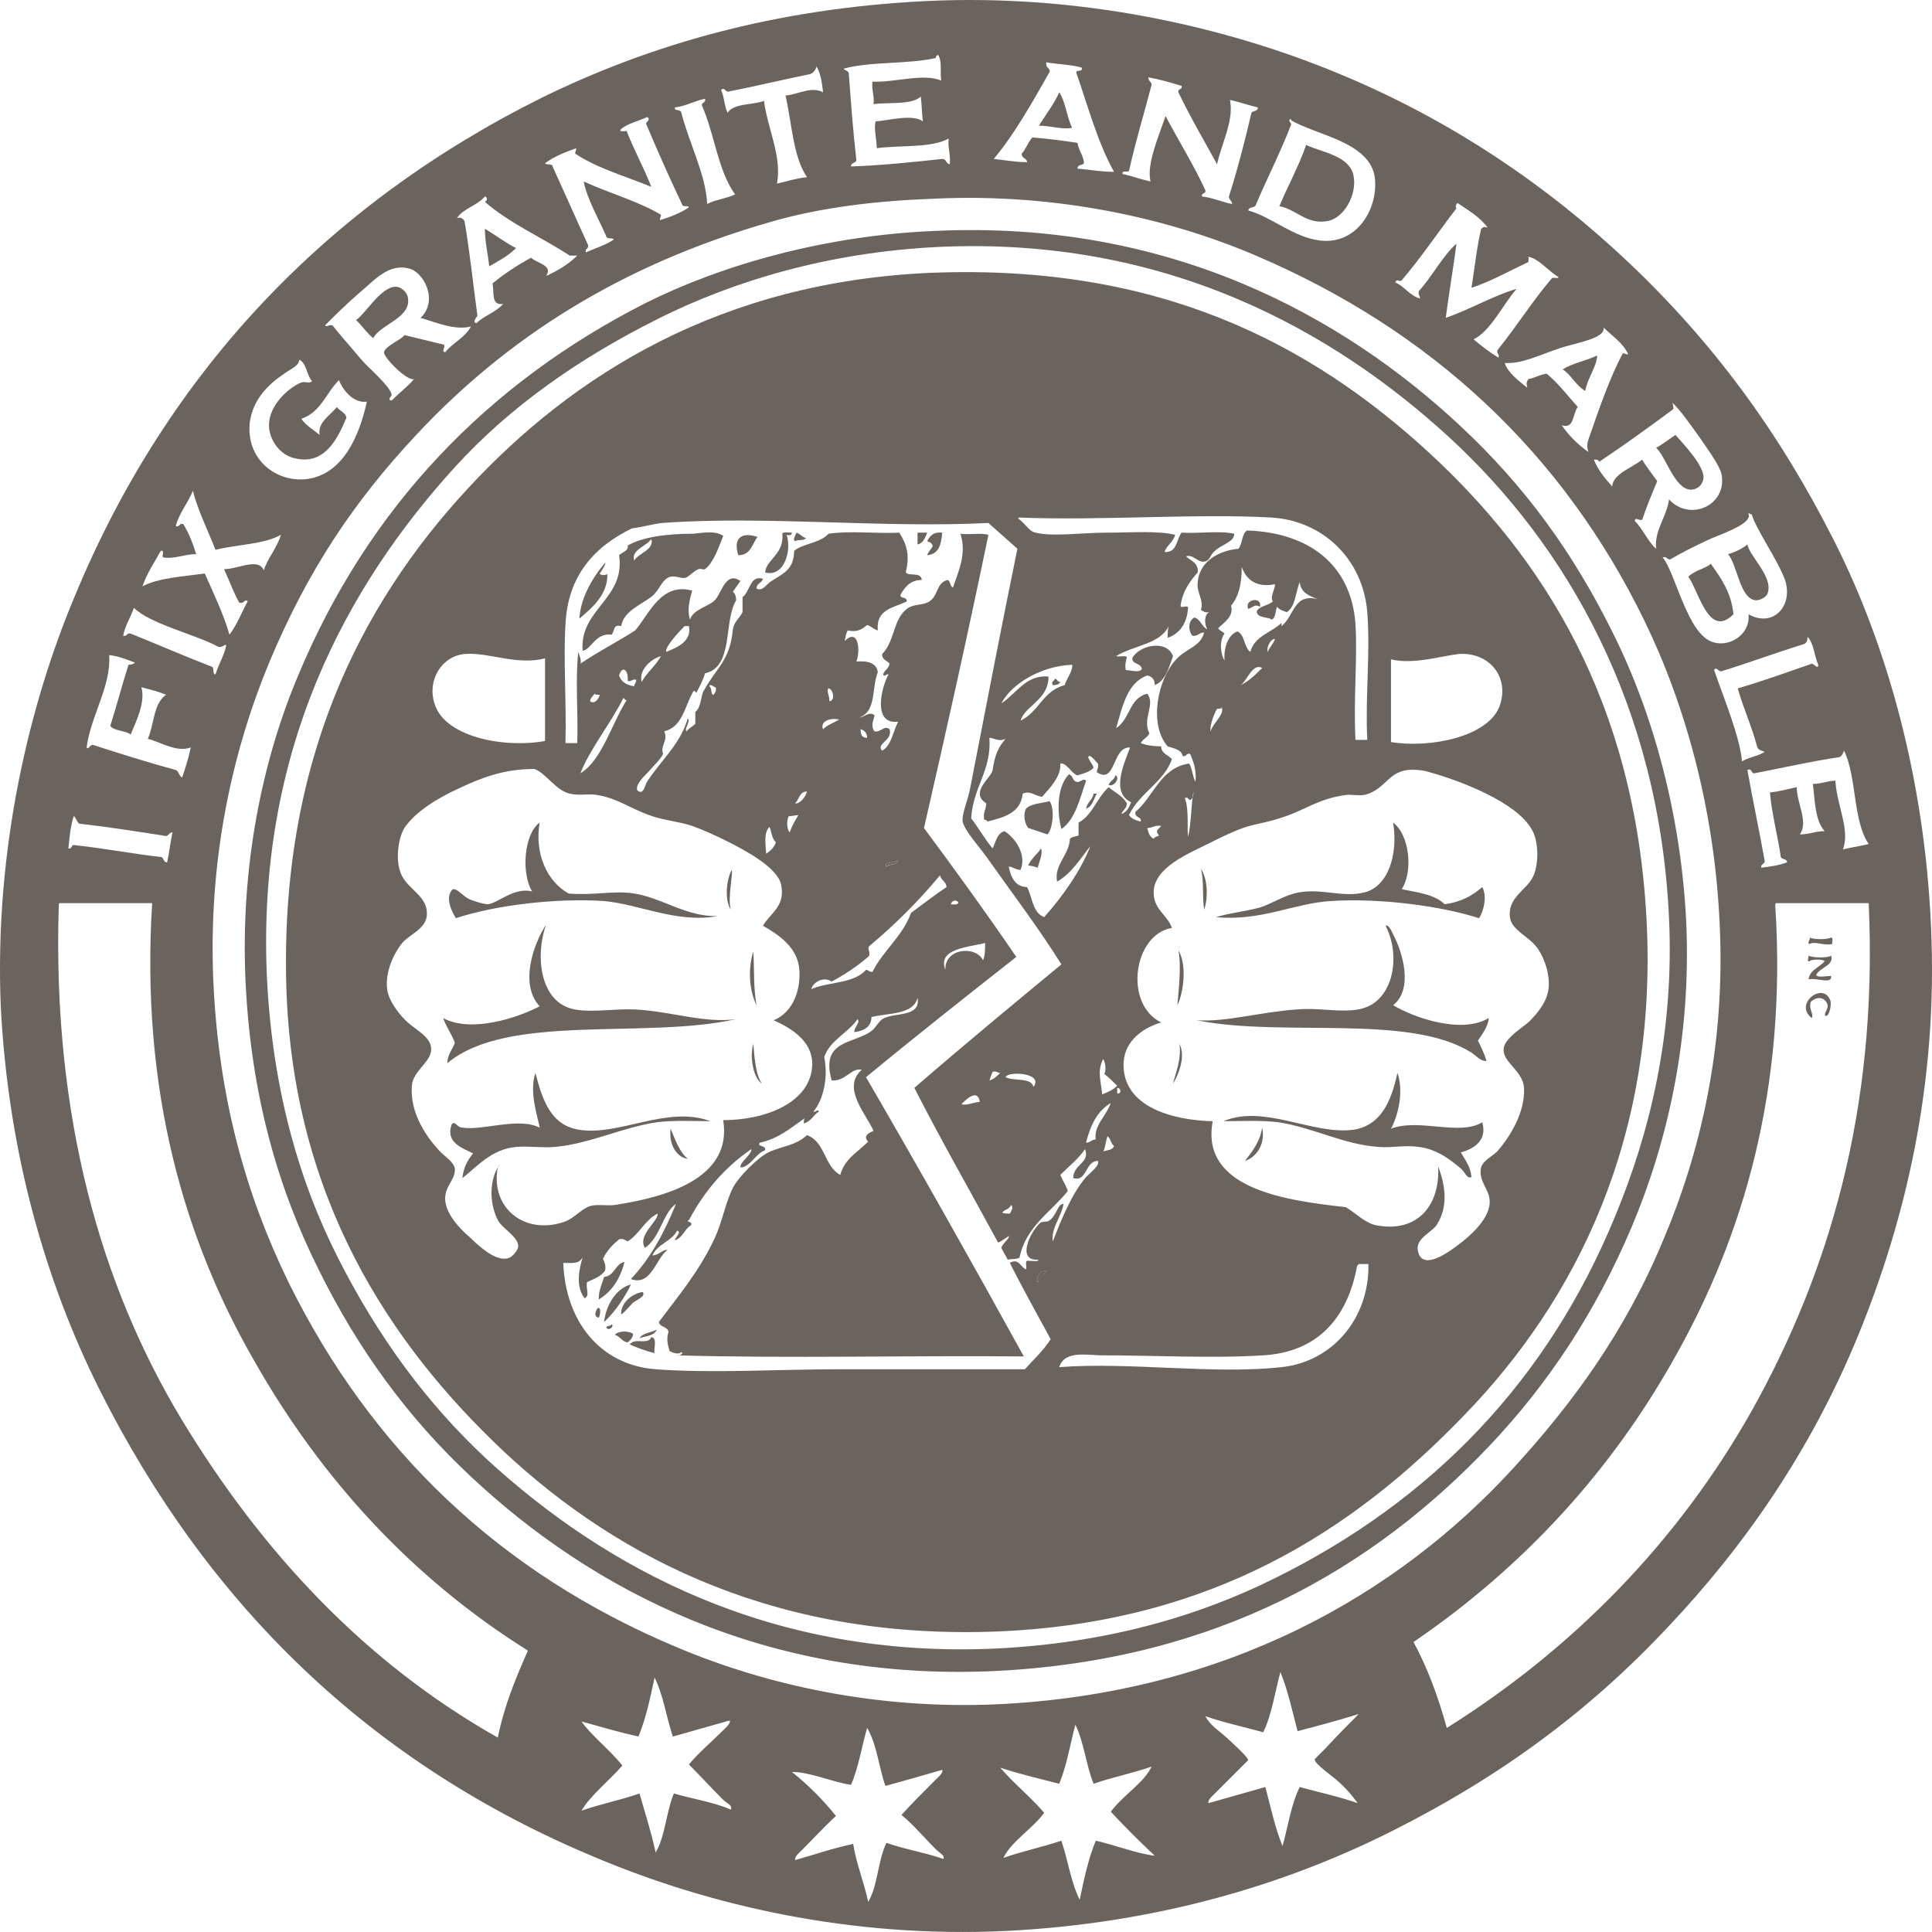 <svg fill="none" height="100" viewBox="0 0 100 100" width="100" xmlns="http://www.w3.org/2000/svg"><g clip-rule="evenodd" fill="#6b645e" fill-rule="evenodd"><path d="m47.937.055c8.002-.389 15.503 1.334 21.282 3.724 5.946 2.446 10.946 5.892 15.114 9.839 4.39 4.169 7.779 8.783 10.613 14.397 2.778 5.503 4.668 12.396 5.001 19.9.389 8.283-1.389 15.398-3.779 21.234-2.445 5.948-5.89 10.895-9.835 15.064-4.112 4.391-8.724 7.782-14.392 10.617-5.557 2.779-12.169 4.725-19.837 5.114-8.113.389-15.392-1.334-21.226-3.78-11.78-4.892-20.17-13.174-25.727-24.236-2.778-5.559-4.723-12.229-5.112-19.845-.333-8.171 1.5-15.675 3.834-21.234 4.834-11.673 13.114-20.289 24.171-25.792 5.557-2.724 12.002-4.614 19.892-5.003zm.5 2.946c-1.445.334-3.389.167-4.779.556.111.111.278.111.278.278.111 1.501.222 3.002.389 4.447 0 .167-.278.111-.278.334 1.611-.056 3.167-.222 4.723-.389.222 0 .167.222.389.278.056-.5-.111-.834-.056-1.334-.889.5-2.501.334-3.723.5 0-.445-.167-1.056-.056-1.39.778-.056 1.889-.389 2.445 0-.056-.389-.056-.889-.111-1.279-.5.445-1.611.278-2.445.389.056-.445-.111-.723-.056-1.167 1.167.056 2.612-.445 3.556-.056-.056-.445.056-1.056-.167-1.334-.056.056-.111.056-.111.167zm5.89.723c-.889 1.556-1.778 3.168-2.889 4.503.556.056 1.111.167 1.722.167 0-.222-.278-.167-.278-.445.222-.222.333-.611.556-.834.778.056 1.556.167 2.334.278.056.389.278.611.333 1.001 0 .222-.333.056-.333.334.667.056 1.222.167 1.889.167-.834-1.501-1.333-3.335-1.945-5.114-.056-.222.333 0 .278-.278-.556-.167-1.222-.167-1.834-.278-.056.334.222.278.167.5zm-12.391.111c-1.389.278-2.723.611-4.167.889-.222.111-.278-.278-.445-.056.167.334.167.834.333 1.167.333-.5 1.278-.389 1.889-.611.167 1.39.945 2.891.667 4.28.5-.111 1-.278 1.556-.334-.722-1.056-.778-2.779-1.111-4.225.667-.056 1.334-.5 1.945-.167-.056-.445-.111-.945-.333-1.334-.056.167-.167.334-.333.389zm17.67.556c-.389 1.501-.834 2.946-1.167 4.447-.056.111-.389-.056-.333.167.5.111.945.278 1.445.389-.222-.889.445-2.39.778-3.391.667 1.279 1.445 2.501 2.056 3.836.056.222-.222.111-.167.334.556.056 1.0.278 1.556.389 0-.167-.167-.222-.167-.389.445-1.39.833-2.891 1.167-4.336.056-.111.333-.056.333-.278-.5-.111-.945-.278-1.445-.389.222 1.056-.445 2.279-.667 3.335-.667-1.223-1.389-2.446-2-3.724-.056-.222.222-.111.167-.334-.556-.167-1.111-.334-1.723-.445 0 .222.167.222.167.389zm-24.671 1.167c-.056.222.278.056.333.278.389 1.556 1.278 3.224 1.334 4.725.389-.222 1-.278 1.445-.5-.889-1.223-1.056-3.113-1.722-4.614 0-.167.222-.111.167-.334-.556.111-1.0.389-1.556.445zm-2.834 1.167c0 .111.222.056.333.056.389 1.001.889 1.89 1.278 2.891-1.334-.556-2.778-.945-3.945-1.723 0-.111.056-.111.056-.278-.611.222-1.167.445-1.611.778.056.111.389 0 .389.167.611 1.334 1.222 2.724 1.834 4.058.056.222-.167.167-.111.389.5-.222 1.056-.389 1.445-.667-.056-.111-.389 0-.389-.167-.389-.889-1-1.946-1.167-2.835 1.333.611 2.778 1.001 4.001 1.723 0 .111-.056.111-.056.278.556-.167 1.111-.389 1.5-.667-.056-.111-.278 0-.333-.111-.667-1.39-1.278-2.779-1.889-4.225 0-.056.278-.222.056-.334-.445.222-1.056.334-1.389.667zm34.729-.278c-.556 1.445-1.222 2.724-1.834 4.169-.056.167-.333.056-.389.278 1.222.334 2.334 1.39 3.723 1.556 1.889.222 3.001-1.612 2.834-3.224-.222-1.89-3.056-2.223-4.334-3.002 0-.056 0-.056-.056-.056-.111.111.056.167.056.278zm-27.005 5.058c-7.724 2.224-13.614 6.003-18.281 11.006-3.223 3.446-5.612 7.004-7.612 11.784-1.889 4.558-3.167 10.172-2.889 16.509.278 6.115 1.722 11.117 3.89 15.564 4.279 8.672 10.946 15.064 20.115 18.9 4.612 1.946 10.335 3.224 16.559 2.946 11.835-.556 20.726-5.67 26.727-12.229 3.056-3.335 5.779-7.059 7.724-11.729 1.945-4.558 3.278-10.117 2.945-16.565-.278-5.837-1.778-11.229-3.89-15.565-4.223-8.672-11.002-15.008-20.115-18.9-4.556-1.946-10.335-3.224-16.559-2.946-3.056.111-5.946.445-8.613 1.223zm-16.17-.222c.222-.056.333.056.389.167.278 1.612.445 3.28.667 4.892-.056.111-.278.334-.056.389.389-.389 1-.556 1.389-1.001-.667.111-.445-.667-.556-1.056.611-.5 1.278-.945 2-1.334.278.278 1.167.389.778.945.611-.278 1.167-.612 1.611-1.056h-.389c-1.445-.945-3.112-1.668-4.39-2.779.111-.056.167-.222 0-.278-.445.5-1.111.612-1.445 1.112zm51.732-.5c-.945 1.223-1.834 2.557-2.834 3.724-.111.111-.278-.111-.333.111.5.222.722.667 1.278.834 0-.167-.111-.167-.056-.389.667-.723 1.278-1.89 1.945-2.446-.167 1.279-.389 2.557-.556 3.836 1.278-.445 2.501-1.167 3.667-1.501-.722.834-1.334 2.168-2.223 2.613.389.334.833.667 1.278.945.111-.167-.167-.222 0-.445.945-1.167 1.778-2.501 2.778-3.669.111-.056.333.056.333-.056-.556-.334-1.056-1-1.611-1.056.111 0 .056.167.056.278-.945.445-2.056 1.056-2.945 1.334.167-1.056.278-2.112.5-3.057.167-.111.111-.111.333-.056-.389-.556-1-.889-1.556-1.278-.111.111-.111.222-.056.278zm-54.232 3.113c-1.056-.278-1.834.667-2.445 1.167-.778.667-1.389 1.278-1.889 1.779.111.111.167-.056.389 0 .389.5.945 1.112 1.5 1.779.333.389 1.445 1.334 1.556 1.779.056.111-.278.278 0 .334.389-.389.834-.723 1.167-1.112-.389.111-1.611-1.167-1.556-1.39.056-.334.945-.667 1.056-.889.667.167 1.389.334 2.056.5.056.222-.167.334.056.389.389-.5 1-.723 1.334-1.334-.834.222-1.834-.222-2.612-.445.945-.889.167-2.39-.611-2.557zm59.622 4.113c-1.167.389-2.0.834-2.889.778.111.445.722.945 1.167 1.278-.056-.222-.056-.278.056-.445.333-.056.556-.222.945-.278.611.5 1.056 1.112 1.611 1.723-.278.334-.167 1.167-.834.945.389.556.834 1 1.389 1.39-.111-.278-.056-.5 0-.667.5-1.445 1.111-3.224 1.778-4.447.111 0 .111.056.278.056-.278-.611-.834-.945-1.278-1.39.111.556-1.334.778-2.223 1.056zm-66.068 1.334c-.834.556-1.611 1.334-1.778 2.501-.222 1.946 1.389 3.168 3.001 2.946 1.834-.278 2.667-2.223 3.056-4.002-.722.111-1.278-.667-1.445-1.112-.667.667-.945 1.668-1.945 2.001.222.334.611.556.945.834-.111-.667.556-1.001.889-1.445.167.222.445.278.5.556-.445 1.056-1.111 2.446-2.612 2.112-.889-.167-1.333-1.001-1.389-1.556-.111-1.0.778-1.946 1.556-2.335.333-.167.445.056.667-.111-.278-.278-.278-.945-.667-1.112 0 .334-.5.5-.778.723zm71.902 1.834c-1.278.945-2.501 1.834-3.834 2.724-.056-.111-.111-.111-.278-.111.222.556.556.945.945 1.39.056-.667 1-.945 1.556-1.39.222.389.5.723.778 1.112-.278.667-.556 1.334-.778 2.001-.222.056-.333-.167-.389.056.445.445.667 1.056 1.111 1.445-.111-.945.556-1.668.667-2.557 1.056 1.167 3.001.334 2.723-1.278-.111-.5-.667-1.223-1.111-1.89-.556-.778-1.111-1.556-1.445-1.834.056.111.056.222.056.334zm-77.514 6.059c.222.056.167-.167.389-.111.278.445.5 1.001.667 1.556-.611 0-1.167.278-1.723.167-.056-.111.111-.389-.111-.334-.333.611-.722 1.167-.945 1.834.833-.445 2.111-.5 3.223-.667.445 1.001 1 2.168 1.278 3.168.389-.5.611-1.112.945-1.723-.167-.167-.167.167-.445.056-.278-.5-.5-1.112-.778-1.723.722 0 1.778-.612 2.056.056.222-.667.667-1.112.889-1.834-.889.5-2.278.5-3.389.778-.389-1.001-.945-2.112-1.167-3.057-.278.667-.722 1.167-.889 1.834zm81.404-.445c-.167.445-1.5.889-2 1.112-.834.389-1.5.723-2.056 1.056-.167 0-.167-.167-.389-.111.667.778 1.278 4.002 2.612 4.391.834.278 1.945-.389 1.834-1.445 1.278.723 2.334-.445 1.889-1.779-.389-1.056-1.5-2.613-1.722-3.391-.056 0-.111-.056-.167-.056 0 .111.056.167 0 .222zm-84.127 6.115c.222.056.167-.167.389-.111 1.389.556 2.778 1.167 4.223 1.723.111.056 0 .389.167.389.167-.556.445-.945.556-1.501-.056-.111-.222.167-.445.056-1.111-.611-3.501-1.167-4.334-2.001-.167.5-.445.889-.556 1.445zm86.96.445c-1.445.445-2.778.945-4.223 1.39-.167.056-.278-.278-.389-.056.5 1.445 1.333 3.446 1.445 4.725.333-.222.889-.278 1.167-.5-.111-.056-.333-.056-.389-.278-.278-1.056-.722-2.001-1-3.002 1.334-.389 2.556-.834 3.834-1.278.111 0 .333.334.333.056-.222-.5-.222-1.112-.556-1.445 0 .222-.056.334-.222.389zm-88.85 5.336c.111.167.167-.222.389-.111 1.389.445 2.778.889 4.223 1.278.167.056.167.334.333.389.167-.5.333-1.001.445-1.556-.722.278-1.556-.278-2.223-.445.333-.723.278-1.834.945-2.279-.389-.167-.833-.278-1.278-.389.222.778-.278 1.779-.556 2.446-.278-.222-.833-.167-1.056-.445.333-1.056.611-2.112.945-3.168.167 0 .278-.056.333-.111-.445-.167-.833-.334-1.334-.389.111 1.612-.945 3.113-1.167 4.78zm90.739.5c-1.5.222-2.945.556-4.39.834-.222.056-.111-.278-.389-.167.278 1.556.611 3.113.889 4.669.056.222-.222.167-.167.389.445-.056.889-.111 1.333-.278 0-.222-.333-.111-.333-.334-.167-1.112-.445-2.112-.556-3.28.5-.056.889-.167 1.389-.278 0 .834.611 1.779.167 2.446.5 0 .778-.167 1.278-.167-.5-.556-.5-1.556-.611-2.446.445 0 .778-.167 1.167-.167.056 1.223.778 2.557.389 3.558.445-.111.889-.167 1.333-.278-.833-1.223-.611-3.502-1.278-4.836-.056.167-.111.278-.222.334zm-91.683 4.725c.222.056.111-.222.333-.167 1.556.167 2.945.445 4.445.611.167 0 .111.278.333.278.111-.5.167-1.056.278-1.556-.222 0-.167.278-.5.167-1.445-.222-2.834-.445-4.334-.612-.167-.167-.167-.334-.278-.389-.167.5-.222 1.112-.278 1.668zm-.5 3.002c-.333 10.951 2.223 19.678 6.335 26.515 4.167 6.893 9.502 12.618 16.392 16.509.333-1.668.945-3.113 1.556-4.503-5.946-3.724-10.669-8.838-14.169-15.008-3.556-6.17-5.89-13.897-5.279-23.68h-4.779c-.056 0-.056.056-.056.167zm88.85 0c.611 9.561-1.722 17.121-5.112 23.18-3.389 6.115-8.002 11.062-13.614 14.897.722 1.334 1.278 2.835 1.722 4.447 6.557-4.113 12.002-9.672 15.836-16.509 3.834-6.893 6.501-15.342 6.001-26.181h-4.779c-.056 0-.056.056-.056.167zm-26.505 42.747c-1-.278-2.056-.5-3.001-.834.278.5.667.723 1.111 1.112.167.167 1.111 1.001 1.111 1.167l-.556.556-1.111 1.112c-.167.167-.445.389-.389.556 1-.278 1.945-.556 2.945-.834.278 1.056.5 2.112.889 3.057.278-1.001.445-2.168.889-3.057 1.0.278 2.056.5 3.001.834-.333-.445-.611-.778-1.056-1.167-.167-.167-1.222-.889-1.167-1.112l.556-.556c.611-.667 1.167-1.223 1.722-1.779-1.056.334-2.111.611-3.167.889-.278-1.056-.5-2.112-.889-3.057-.278 1-.445 2.224-.889 3.113zm-32.339.222c-1-.222-1.945-.5-2.945-.778.5.723 1.5 1.501 2.111 2.279-.667.778-1.667 1.556-2.111 2.335.945-.334 2.056-.556 3.001-.889.278 1.001.611 2.001.834 3.057.5-.834.556-2.168.945-3.057.945.278 2.056.445 2.945.834.111-.222-.222-.334-.389-.5-.611-.612-1.222-1.278-1.778-1.834.445-.556 1.167-1.167 1.722-1.723.167-.167.445-.389.389-.556-1.0.278-1.945.556-2.945.834-.333-1.001-.5-2.168-.945-3.057-.222 1.056-.445 2.112-.834 3.057zm26.727 6.17c-.778-.723-1.556-1.501-2.278-2.279.611-.834 1.723-1.501 2.111-2.335-.945.334-2.056.556-3.001.889-.389-.945-.5-2.168-.945-3.057-.278 1.056-.445 2.112-.834 3.057-1.056-.278-2.056-.5-3.056-.834.722.834 1.556 1.501 2.278 2.335-.611.834-1.723 1.501-2.111 2.335.945-.334 2-.556 3.001-.889.333 1.0.5 2.168.945 3.057.222-1.056.445-2.112.834-3.057 1.0.222 2.111.667 3.056.778zm-15.725-3.669c-1.056-.167-2.111-.667-3.056-.667.834.667 1.611 1.445 2.278 2.279-.556.5-1.167 1.167-1.722 1.723-.167.167-.445.389-.389.556 1-.278 1.945-.611 3.001-.834.167 1.056.556 1.946.778 3.002.5-.834.5-2.168.945-3.057.945.334 2.0.5 2.945.834.111-.167-.222-.334-.389-.5-.556-.556-1.167-1.278-1.778-1.779.5-.556 1.167-1.223 1.723-1.779.167-.167.445-.389.389-.556-.945.278-1.945.556-2.945.834-.333-.945-.445-2.168-.945-3.002-.278.945-.445 2.057-.834 2.946z"/><path d="m54.827 4.78c.333.5.389 1.278.667 1.834-.445.111-1.167-.111-1.723-.111.389-.611.778-1.112 1.056-1.723z"/><path d="m66.218 10.672c.445-1.056 1-2.057 1.389-3.168.834.389 2.223.556 2.445 1.556.222 1.001-.5 2.279-1.389 2.39-1.056.167-1.556-.611-2.445-.778z"/><path d="m25.099 11.839c.556.334 1.056.723 1.611 1.001-.389.389-.889.667-1.389.945-.056-.612-.222-1.223-.222-1.946z"/><path d="m48.437 11.951c12.058-.556 21.059 4.391 27.172 10.117 3.334 3.113 5.834 6.559 7.89 10.728 2.056 4.113 3.501 9.339 3.779 14.897.278 6.115-1 11.507-2.834 15.842-1.889 4.447-4.334 8.116-7.335 11.284-6.057 6.393-14.169 11.117-25.616 11.673-11.891.556-20.893-4.225-27.116-10.061-3.223-3.002-5.834-6.559-7.89-10.728-2.111-4.225-3.501-9.061-3.778-14.897-.278-6.003.889-11.507 2.723-15.842 3.612-8.672 9.78-15.12 18.003-19.289 3.89-1.946 9.28-3.502 15.003-3.724zm-14.392 4.558c-4.112 2.057-7.668 4.558-10.502 7.671-5.557 6.115-10.28 14.619-9.724 26.459.278 5.614 1.611 10.395 3.667 14.453 2.056 4.058 4.556 7.504 7.724 10.45 6.112 5.614 14.725 10.339 26.394 9.783 5.557-.278 10.335-1.612 14.447-3.669 8.057-4.002 14.058-10.172 17.559-18.733 1.778-4.28 3.056-9.45 2.778-15.398-.5-10.951-5.279-19.289-11.391-24.903-6.001-5.503-14.669-10.395-26.449-9.839-5.612.278-10.502 1.723-14.503 3.724z"/><path d="m19.321 17.509c-.333-.278-.556-.611-.889-.945.5-.334 1.278-1.723 2.056-1.723.278 0 .556.278.611.5.278 1.112-1.445 1.445-1.778 2.168z"/><path d="m82.665 18.399c0 .556-.5 1.167-.611 1.834-.5-.278-.722-.834-1.167-1.111.5-.333 1.222-.445 1.778-.722z"/><path d="m85.722 23.179c.389-.222.667-.445 1-.667.278.334 1.556 1.612 1.445 2.279-.056.334-.333.556-.667.556-.834-.056-1.278-1.723-1.778-2.168z"/><path d="m37.435 27.737c-.222.556-.5 1.39-.945 1.723-.056.056-.222-.056-.333 0-.278.111-.5.389-.667.445-.222.056-.5-.111-.778-.056-.445.111-.556.667-.945 1-.556.445-1.5.778-1.611 1.556-.445-.111-.333.278-.5.445-.834-.111-1.056.778-1.5.834-.167-2.168 2.223-2.668 1.889-4.947.167-.167.5-.222.445-.5.778-.445 2-.611 3.389-.611.556-.056 1.167-.167 1.556.111zm-4.612 1.278c.222-.389 1.056-.556.889-1.112-.278.389-1.056.556-.889 1.112z"/><path d="m40.991 27.571c0 .111-.111.167-.278.111.278.778-.111 2.224-1.111 1.946.056-.667 1-.945.889-2.001.056-.111.278-.056.5-.056z"/><path d="m41.214 27.571c.222.056.278.222.5.278-.111.167-.445.056-.556.167-.167-.111.056-.333.056-.445z"/><path d="m47.492 27.571h.5c-.111.278-.222.556-.5.611z"/><path d="m48.77 27.571c-.056.611-.167 1.111-.778 1.167.056-.167.167-.278.278-.445 0-.167-.111-.222-.278-.278.111-.222.278-.5.778-.445z"/><path d="m39.213 27.793c-.278.333-.333.945-1.0.945-.278-.889.167-1.222 1-.945z"/><path d="m90.445 28.182c.111.611 1.334 1.668 1.056 2.501-.056.222-.389.389-.611.389-.834-.056-.945-1.779-1.445-2.39.389-.111.722-.278 1-.5z"/><path d="m89.722 31.795c-1.278 1.278-1.778-1.167-2.334-1.946.333-.334.834-.389 1.167-.667.5.723 1.056 1.445 1.167 2.613z"/><path d="m65.218 31.406c-.278-.167-.389.056-.611.111-.222-.5.722-.667.611-.111z"/><path d="m54.605 35.13c.111 0 .111.167.278.167-.056.111-.167.167-.389.167-.111-.222.056-.167.111-.333z"/><path d="m55.327 40.078c.222.056.167.334.389.389.222.056.333-.222.5-.056-.333.945-.556 2.001-1.278 2.501-.278-1.056-.167-2.279.389-2.835z"/><path d="m57.717 40.133c.278.056 0 .611-.333.5.056-.222.333-.278.333-.5z"/><path d="m56.605 41.078h.167c-.167.278-.222.667-.556.778.056-.333.333-.445.389-.778z"/><path d="m54.327 41.467c.278.389.167 1.445-.111 1.722l-1-.333c-.167-.222-.278-.667-.111-1.0.278-.278.833-.278 1.222-.389z"/><path d="m27.933 42.579c-.278 1.612.389 3.057 1.5 3.669 1.278.111 2.334-.167 3.389 0 1.445.222 2.723 1.223 4.334 1.167-2.111.389-4.056-.612-5.89-.778-2.5-.167-5.668.222-7.668.889-.278-.445-.556-1.112-.167-1.501.222-.056.5.334.833.5.222.111.778.278 1.0.278.5-.056 1.334-.889 2.278-.667-.556-.889-.445-2.946.389-3.558z"/><path d="m72.108 42.579c.834.612 1.056 2.501.445 3.446.834.167 1.722.278 2.223.778.834-.111 1.445-.445 1.945-.889.278.5.056 1.279-.167 1.612-1.889-.612-5.056-1.056-7.668-.889-1.889.111-3.612 1.056-5.946.834.722-.222 1.445-.278 2.278-.5.667-.222 1.334-.667 2-.778 1.222-.222 2.278.278 3.389 0 1.222-.278 1.778-1.946 1.5-3.613z"/><path d="m53.883 43.913c.111.278-.111.722-.167 1-.167-.056-.333-.111-.5-.111.167-.389.5-.611.667-.889z"/><path d="m46.492 44.525c-.056.278-.5.167-.611.333-.167-.222.445-.222.611-.333z"/><path d="m62.162 44.969c.333.5.389 1.445.167 2.112-.111-.667 0-1.445-.167-2.112z"/><path d="m28.267 47.86c-.556 1.501-.389 4.058 1.5 4.391.945.167 2.056-.056 3.167 0 1.834.111 3.556.723 5.168.5-4.723 1.056-11.835-.334-14.947 2.279 0-.445.278-.723.389-1.056-.167-.445-.445-.834-.611-1.278 1.445.778 3.834 0 5.001-.612-1.056-1.112-.333-3.224.333-4.225z"/><path d="m93.668 48.527c.222.111.889.111 1.111 0 .111 0 .056.222.056.333-.445.111-.889-.167-1.167 0-.167-.056.056-.222 0-.333z"/><path d="m38.991 49.25c.056.889 0 1.89.167 2.779-.389-.778-.445-1.89-.167-2.779z"/><path d="m93.612 49.472c.278.111.945.111 1.167 0 .167.5-.611.611-.778 1.0.111.167.722 0 .778.056.056.445-.778.056-1.167.167.056-.5.556-.611.834-.945-.111-.111-.667-.111-.778 0-.167.056-.056-.167-.056-.278z"/><path d="m94.501 52.584c-.167-.111.222-.389.056-.667-.167-.333-.556-.333-.834-.056-.111.389.167.611.056.834-.945-.722.556-1.889.945-.945.111.222-.056.889-.222.834z"/><path d="m27.711 55.531c.389 1.501.834 2.724 2.278 2.946 2.056.334 4.556-1.278 6.779-.445-.945 0-1.889-.056-2.778.056-1.834.278-3.445 1.112-5.279 1.278-.667.056-1.334-.056-2 0-1.278.111-2.056 1.056-2.778 1.612.056-.556.278-.945.556-1.278-.556-.278-1.445-.556-1.111-1.501.167-.222.278.167.556.167 1.056.167 2.889-.556 4.001 0-.111-.612-.556-1.834-.222-2.835z"/><path d="m72.33 55.531c.333.945.056 2.168-.333 2.891 1.445-.556 3.556.389 4.723-.334.278.945-.445 1.39-1.111 1.556.222.389.5.723.556 1.278-.222.111-.333-.222-.5-.389-.5-.445-1.278-1.056-2.223-1.167-.722-.111-1.389.056-2.056 0-1.834-.111-3.389-1.001-5.223-1.278-.889-.111-1.889-.056-2.834-.056 2.111-.889 4.612.723 6.723.445 1.389-.222 1.945-1.39 2.278-2.946z"/><path d="m34.712 58.422c.167.389.445 1.222.889 1.556-.556-.056-1-.722-.889-1.556z"/><path d="m65.329 58.366c.167.778-.222 1.5-.889 1.722.389-.5.778-1.0.889-1.722z"/><path d="m32.323 65.314c-.222.889-.667 1.556-1.334 1.946 0-.5.167-.778.278-1.167.556-.056.556-.667 1.056-.778z"/><path d="m54.16 65.759c-.111.222-.333.389-.445.611-.111-.222.111-.611.445-.611z"/><path d="m32.656 66.482c-.278.612-.834 1.445-1.389 1.946.111-1.001.722-1.779 1.389-1.946z"/><path d="m33.268 66.871c.167.222-.278.389-.5.556-.222.222-.445.5-.611.611-.056-.5.445-1.056 1.111-1.167z"/><path d="m30.934 67.704c.222-.056.111.445.056.5-.278-.056-.167-.333-.056-.5z"/><path d="m31.656 68.538c.167.111-.167.389-.278.167.056-.111.278-.056.278-.167z"/><path d="m33.99 68.816c-.111.333-.556.333-.889.445.167-.278.611-.278.889-.445z"/><path d="m32.767 69.039c0 .222-.167.333-.278.445-.333-.056-.389-.333-.667-.389.167-.222.722-.222.945-.056z"/><path d="m33.879 70.039c-.445-.111-.889-.278-1.278-.445.222-.389.945.056 1.111-.389.333.056.111.611.167.834z"/><path d="m48.27 14.118c11.669-.445 19.504 3.613 25.727 9.339 5.834 5.392 10.613 12.785 11.224 24.069.611 11.34-3.667 19.789-9.446 25.737-5.779 6.003-13.058 10.673-23.949 11.173-11.335.5-19.67-3.613-25.782-9.339-5.834-5.503-10.891-13.063-11.224-24.014-.333-11.562 3.778-19.733 9.391-25.793 5.445-5.892 13.114-10.728 24.06-11.173zm-12.613 49.028c-.222.111.222.056.111.278-.333.167-.389.612-.834.778 0-.167.389-.445.111-.5-.278.556-1.0.667-1.278 1.278.333 0 .556-.334.778-.278-.611.445-.834 1.89-1.889 1.501 1-1.056 1.722-2.39 2.334-3.891-.667.445-.834 1.779-1.611 2.279-.389-.667.667-1.334.667-1.779-.667.334-.945 1.056-1.556 1.445-.111-.056-.222-.167-.445-.111-.333.278-.611.556-.834 1.0.056.167.167.334.111.612-.222.334-.611.445-.945.611-.056.389.167.667-.111.834-.5-.612-.278-1.556-.111-2.112-.222.334-.445.278-1.0.278.111 3.002 1.889 5.281 4.779 5.503 2.945.222 6.279 0 9.557 0h9.557c.445-.5.945-.945 1.334-1.556-.722-1.334-1.445-2.613-2.111-3.947.445-.278.556.222.833.334.056-.111-.056-.389.056-.445.167 0 .722.056.556-.056-1.111.056-.389-1.445.111-1.89.111-.111.333-.056.445-.111.445-.278.445-.889.778-.889-.111.667-.667 1.278-.556 1.946.445-1.167 1-2.501 1.722-3.335.278-.278.722-.612.611-.834-.667 0-.556 1.112-1.278.889 0-.723.889-.778.611-1.501-.333.5-.834.889-1.278 1.334.111.278.278.5.389.834-.889 1.112-2.167 1.834-2.5 3.446-.167.111-.445.056-.611.111-.111-.222-.222-.389-.333-.611.056-.222.445-.5.389-.612-.167.111-.5.334-.556.334-1.445-2.668-2.945-5.281-4.334-8.005 2.501-2.168 5.056-4.28 7.612-6.393-1.222-1.946-2.5-3.613-3.834-5.503-.389-.556-1.167-1.39-1.278-1.89-.056-.389.278-1.112.389-1.723.834-4.28 1.611-8.338 2.445-12.396l-1.5-1.334c-5.556.278-11.502-.389-16.892 0-.5.056-1.056.222-1.556.278-1.945.945-3.334 2.446-3.445 5.003-.111 1.779.056 3.891 0 6.115h.611c.056-1.556-.111-3.28.056-4.725.056.222.167.389.111.611.889-.611 1.889-1.112 2.834-1.723.722-.834 1.334-2.501 2.945-2.057-.111.445-.278.945-.111 1.501.167-.556 1-.667 1.333-1.056.333-.445.556-1.445 1.278-.945-.111.167-.278.389-.389.556.111.111.167.222.167.445-.667 1.112-.111 3.446-1.611 3.78-.111.389-.278.667-.445 1.001-.111-.056-.056-.167-.167-.056-.445.778-.556 1.834-1.5 2.057.222.5-.222.723-.056 1.167-.167.334-.5.611-.778.945-.278.278-.667.667-.556.945.333.278.389-.278.5-.445.722-1.112 1.723-1.946 2.111-3.28.167.167-.222.556-.056.667.111-.167.278-.222.445-.389v-.611c.333-.278.278-.889.445-1.112.667-1.223 1.334-1.501 1.5-3.168.056-.389.333-.556.5-.889v-.778c.389-.278.389-1.167 1.056-.945-.056.222-.333.222-.333.5.333.167.5-.222.778-.389.611-.389 1.167-.611 1.167-1.556.445-.389 1.334-.389 1.778-.889 1.111-.167 2.445 0 3.667-.056.389.612.556 1.167.333 2.057.167.222.778-.056.834.389-.611 0-.889.389-1.111.778 0 .222.333.056.333.334-.667.334-1.611.389-1.5 1.501-.222-.056-.333-.222-.556-.278-.278.222-.5.389-1.0.278-.111.167-.111.389-.167.556.722-.723.834.5.611 1.056.667-.056 1.056.111 1.111.556-.333.834-.056 2.001-.945 2.335.222 0 .5-.334.778-.111-.056.278-.222.556 0 .834.333.056.5-.334.778-.111.167.611-.722.723-.389 1.112.5-.278.556-1.001.834-1.501-1.389.167-.834-1.89-.5-2.446-.111-.056-.222.167-.278 0 .056-.222.278-.278.333-.556-.111-.167-.389-.167-.389-.5.667-.667.556-1.779 1.278-2.335.333-.278.834-.167 1.167-.389.5-.334.333-.945.945-1.112.167.056.111.334.278.389.278-.834.722-1.723.389-2.779.445.056 1.111-.056 1.445.056-1.056 5.114-2.223 10.339-3.334 15.175 1.611 2.168 3.223 4.391 4.779 6.67-2.612 2.057-5.223 4.114-7.779 6.226 2.778 4.78 5.501 9.617 8.168 14.453-6.001-.056-12.113.111-18.003-.056.167.056.445-.111.278-.167-.167.167-.5 0-.611-.056-.111-.389-.167-.611-.056-1-.056-.278-.445-.222-.5-.5.945-1.278 2.056-2.557 2.889-4.336.389-.834.556-1.834.945-2.613.278-.556 1.278-1.556 1.834-1.834.722-.334 1.389-.334 2-.889.945.334.889 1.612 1.723 2.057.222-.834.889-1.167 1.445-1.723-.278-.278 0-.445.278-.556-.389-.889-1.667-2.224-.611-3.168-.556-.111-.834.611-1.556.556-.611-2.112 1.167-1.89 2.056-2.557.222-.167.333-.445.556-.611.611-.389 2-.056 1.834-1.112-.222.889-1.5.778-2.389 1.001 0 .5-.389.723-.889.778 0-.278.333-.5.167-.667-.5.723-1.389 1.056-1.722 1.946.222 1.112-.056 2.224-.556 2.835.111.056.222-.167.278 0-.278.167-.389.5-.778.611 0-.111 0-.222.056-.278-.722.5-1.334 1.056-2.334 1.278-.167.222.333.111.278.389-.5.167-.778.889-1.278.889-.056-.278.611-.667.556-.945-1.445 1.001-2.445 2.224-3.223 3.669zm17.948-35.576c.889.222 2.389 0 3.667 0 1.334 0 2.612-.111 3.556.111-.111.389-.445.556-.556.889.667.056.611-.667.889-1.001.889.056 1.945-.111 2.723.056 0 .445-.667.556-1.0.889-.278.222-.222.5-.556.556-.333.056-.556-.389-.945-.278.222.222.667.334.611.834-.389.445-.778.945-.889 1.723 0 .167.389-.056.389.111-.056.834-.445 1.334-1.056 1.556 0-.222 0-.445.056-.611-.445.945-1.834 1-2.723 1.556.167.056.5-.056.556.056-.056.222-.111.389-.056.667.278 0 .667.167.833-.056-.056-.334-.5-.222-.5-.556.333-.667 1.778-1.001 2.111-.111-.222.612-.389 1.278-.945 1.501 0-.334-.167-.445-.389-.5-1.056.389-1.278 1.612-1.611 2.724.722-.445.667-1.556 1.611-1.779.445.556-.278 1.278.111 2.057-.111.222-.333.278-.445.5.278.111.667.167 1.056.167 0 .389.389.445.556.667-.445 1.223-1.667 1.723-2.223 2.89.111.167.333.278.611.334.056-.278-.333-.167-.278-.5.945-.778 1.278-2.279 2.778-2.502.167.222.167.667.333.945.056-.611-.111-1.056-.278-1.445-.222-.056-.167.167-.389.111-.056-.334-.445-.389-.778-.5-1-1.167-.5-3.502.445-4.503.5-.556 1.278-.667 1.445-1.39-.278 0-.333.222-.611.167-.222-.278-.222-.778.111-.945.333.111.389.5.667.611-.167-.278-.167-.778.111-.889-.222.056-.333-.056-.445-.111.167-.5-.222-.889-.167-1.39.056-1.056 1-1.668 2.111-1.779.222-.278.167-.778.445-.945 3.223.111 5.39 1.779 5.612 4.836.111 1.834-.111 3.891 0 6.003h.611c-.111-2.335.167-4.391 0-6.615-.222-2.724-2.278-4.725-4.945-4.892-3.834-.222-8.779.167-13.058 0-.056 0-.056 0-.056.056.389.278.556.667.889.723zm10.113 3.78c.167.556-.389.889-.667 1.167.056.111.222.167.333.278-.278.334-.222 1.056 0 1.39-.056-.612.167-1.334.667-1.501.389.167.333.834.667 1.056.222-.834 1.111-1.001 1.611-1.501v.167c.667-.5.611-1.723 1.889-1.39-.445-.167-.889-.334-.945-.889-.222.556-.222 1.278-.667 1.556-.167-.056-.389-.111-.5-.278-.111.222-.056.556-.278.667-.222-.167-.778-.056-.778-.445.167-.278.611-.278.834-.5-.167-.222.111-.612.111-.889-.834.167-1.445-.111-1.722-.889 0 .889-.167 1.556-.556 2.001zm-28.283 1.056c-.278.278-1.056 1.112-.945 1.334.556-.222 1.334-.556 1.167-1.334zm30.172 1.334c.111-.222.278-.389.389-.667-.278 0-.445.5-.389.667zm-41.563.111c-1.167.111-1.945 1.334-1.556 2.557.5 1.723 3.556 2.335 5.723 1.946v-4.28c-1.445.389-2.945-.334-4.167-.222zm53.565 2.724c.556-1.501-.5-2.835-2.111-2.724-.945.111-2.334.556-3.501.278v4.28c2.056.334 5.001-.278 5.612-1.834zm-44.397-1.278c.278-.5.722-.834 1-1.334-.445.111-1.167.667-1 1.334zm18.614 1.112c.778-.5 1.278-1.501 2.445-1.39 0 1.223-1.222 1.501-1.445 2.279.945-.445 1.167-1.556 2.278-1.834.111-.334.445-.778.389-1.056-1.556.056-3.112.945-3.667 2.001zm12.391-.945c.445-.222.778-.556 1.111-.889-.5-.278-.778.667-1.111.889zm-32.173-.5c.111.334.389.5.778.556 0-.111.111-.167.111-.334-.222-.056-.222.111-.445.056.056-.556-.278-.834-.445-.278zm4.89 1.001c.056-.111.167-.167.111-.389-.111 0-.278-.222-.333-.056.167.111.056.445.222.445zm6.001.334c.333-.056.167-.667-.056-.667-.111.111.056.389.056.667zm-12.391 0c.222.167.445-.111.5-.334-.111 0-.222 0-.278-.056-.056.111-.222.222-.222.389zm-.5 3.724c1.111-.667 1.611-2.557 2.389-3.78-.111 0-.111-.111-.167-.111-.667 1.334-1.722 2.613-2.223 3.891zm32.95-3.335c-.167.278-.389.889-.333 1.167.111-.445.778-.889.556-1.278.056.111-.111.111-.222.111zm-20.393 1.056c.222-.222.556-.334.834-.5-.5-.111-1.0.111-.834.5zm2.278.445c0-.222-.111-.389-.333-.445 0 .278.056.445.333.445zm9.835 7.449c-.167-.889.611-1.334.667-2.224.111-.111.278-.111.445-.167v-.667c.722-.389.945-1.278 1.556-1.834.333.278.722.445.945.834 0 .278-.222.334-.278.556.278-.111.389-.334.5-.611-1.056-.5-.389-1.946-.056-2.835-.945-.056-.722 1.946-1.722 1.278 0-.167.111-.222.056-.445-.111-.111-.445-.556-.5-.334.056.222.222.334.278.556-.222.222-.5.278-.834.389-.333-.111-.556-.667-.889-.612.056.667-.556 1.278-.945 1.723-.389-.056-.611-.334-1-.167-.111 1.001-.945 1.223-1.834 1.445 0-.111-.222-.056-.167-.167-.056-.334.111-.445.111-.778-.889-.556.278-1.334.333-1.723.111-.834.333-1.223.667-1.612-.389.167-.611-.056-.834-.056.111 1.723-.834 2.502-.945 4.169.389.5.722 1.112 1.111 1.556.167-.334.222-.778.611-.889.556.334 1.167 1.223.834 2.001-.278 0-.389-.167-.611-.167.111.612.389 1.056.945 1.056.278.5.278 1.334.889 1.556.945-1.056 1.889-2.39 2.389-3.669-.5.611-.945 1.39-1.722 1.834zm-28.95 14.786c-.389 2.057 1.334 3.502 3.389 2.835.556-.167.889-.667 1.389-.834.389-.111.889 0 1.278-.056 2.556-.389 6.112-1.334 5.612-4.391 2.167 0 4.556-.889 4.612-2.89 0-1.167-1-1.834-2-2.279.945-.389 1.389-1.445 1.334-2.557-.056-1.223-1.111-1.89-1.889-2.335.389-.667 1.167-1.001.945-2.112-.167-.889-1.834-1.779-2.834-2.279-.556-.278-1.167-.556-1.778-.778-.667-.222-1.389-.278-2.056-.5-1.167-.389-1.778-.945-2.945-1.112-.389-.056-.834.056-1.334-.056-.722-.167-1.278-1.112-1.834-1.278-1.556 0-2.723.445-3.89 1-1.111.5-2.278 1.223-2.834 2.057-.333.556-.5 1.779-.111 2.501.389.723 1.333 1.056 1.278 2.001-.056.723-.889 1.001-1.278 1.445-.445.556-.889 1.501-.778 2.39.056.556.556 1.223.945 1.612.5.5 1.333.834 1.333 1.501 0 .667-.945 1.112-1 1.89-.111 1.445.778 2.668 1.445 3.391.278.278.722.556.778.889.056.556-.5.889-.5 1.556 0 .723.667 1.501 1.334 2.057.333.334 1.167 1.112 1.778 1.056.389 0 .667-.5.667-.611.056-.5-.834-.945-1.056-1.39-.5-1.001-.389-2.224.111-2.89-.111.111-.111.167-.111.167zm48.62 2.946c-.222.389-1.111.723-1 1.334.167 1.056 1.389.222 1.723 0 .722-.5 2-1.501 2-2.501 0-.667-.611-1.056-.445-1.779.111-.389.667-.611.889-.889.611-.723 1.389-1.946 1.333-3.224-.056-.889-1.111-1.334-1.056-2.001 0-.556 1.056-1.167 1.334-1.445.445-.445.945-1.056 1-1.779.056-.834-.333-1.723-.667-2.112-.389-.5-1.222-.834-1.334-1.445-.167-1.056.834-1.445 1.167-2.112.333-.612.333-1.89-.056-2.501-.778-1.39-3.667-2.502-5.279-2.946-.167-.056-.445-.111-.556-.111-1.611-.167-1.556.945-2.778 1.278-.278.056-.611 0-.889 0-1.5.167-2.167.778-3.389 1.167-.778.278-1.445.334-2.056.556-.611.222-1.167.5-1.834.834-1.0.5-2.778 1.223-2.778 2.501 0 .889.722 1.167.945 1.834-2.0.334-2.501 3.947-.556 4.892-1.111.334-2 1.112-1.945 2.279.056 2.057 2.445 2.779 4.612 2.835-.667 3.558 3.945 4.113 6.89 4.447.556.334 1.0.834 1.611.945 2.167.389 3.278-1.112 3.167-3.057.278.723.611 1.946-.056 3.002zm-33.228-21.79c.222.056.556-.334.611-.612-.389 0-.389.389-.611.612zm20.448-.167c-.111 0-.056-.167-.278-.111.222.556.111 1.612.167 2.001.167-.612.167-1.779.278-2.335 0 .167 0 .334-.167.445zm-20.782.834c-.111.222-.111.667.056.834.111-.334.278-.611.445-.889-.167 0-.333.056-.5.056zm18.559.612c.056.222.111.445.333.556.056-.111.167-.111.278-.167-.222-.278-.056-.278.111-.5-.333-.056-.445.111-.722.111zm-19.726 1.334c.222-.167.445-.334.5-.612-.222-.167-.222-.612-.333-.778-.333.334-.167 1.056-.167 1.39zm6.223.667c.167-.167.556-.056.611-.334-.167.111-.778.111-.611.334zm-.889 4.114c-.111.167.056.222 0 .5-.556.5-1.222.945-1.945 1.334-.389-.278-.945 0-1.056.389.889-.389 2.223-.278 2.834-1.0.111 0 .167.111.333.111.556-1.112 1.556-1.834 2-3.057.611-.445 1.167-.889 1.834-1.334 0-.278-.278-.334-.333-.612-1.111 1.334-2.334 2.557-3.667 3.669zm4.223-2.168c.167 0 .389.056.389-.111-.167-.167-.333-.056-.389.111zm-.278 3.391c-.056-1.112 1.556-1.278 1.945-.5.111-.167.111-.667.111-.889-.833.222-2.5.278-2.056 1.39zm8.113 6.448c.278-.111.556-.222.778-.445-.222-.222-.445-.445-.667-.612.111-.167.056-.611-.056-.778-.333.667-.111 1.112-.056 1.834zm-5.834-.723c.222-.056.389-.222.556-.389-.167 0-.167-.111-.389-.056-.056.111-.111.278-.167.445zm.834-.167c.445.222 1.334 0 1.445.5.556-.723-1.334-.834-1.445-.5zm5.779.834c.222.056.222-.278 0-.278zm-8.057.556c.222.111.667-.111.945-.111-.111-.723-.722-.111-.945.111zm6.446 2.001c.222 0 .278-.167.5-.167-.111-.723.556-1.223.778-1.89-.722.445-1.056 1.167-1.278 2.057zm.889.445c.167-.056.5-.056.556-.278-.167-.111-.167-.389-.333-.5-.111.278-.111.611-.222.778zm-5.223 3.168c.056.056.222.056.389.056.056-.111.222-.334.056-.445-.056.222-.333.222-.445.389zm18.337 2.89c-.5 2.557-2 4.336-4.834 4.503-2.612.167-5.723 0-8.335 0-.778 0-1.945-.278-2.223.611 3.667-.278 8.001.389 11.502 0 2.667-.278 4.556-2.557 4.501-5.336h-.5c-.056.056-.111.111-.111.222zm-16.503.723c.111-.278.333-.389.445-.611-.333 0-.556.389-.445.611z"/><path d="m31.323 29.127c.056.056-.167.389-.278.556 0 .111.389.111.389 0 .056 1.056-.778 1.779-1.445 2.335.056-1.056.667-2.112 1.334-2.891z"/><path d="m37.824 47.082c-.333-.5-.222-1.612.056-2.057.056.278-.222 1.445-.056 2.057z"/><path d="m72.108 52.029c1.111.667 3.556 1.501 4.945.667 0 .389-.333.834-.556 1.167.167.334.333.667.445 1.056-.389 0-.556-.334-.889-.5-3.223-1.946-9.78-.723-14.114-1.612 1.5.111 3.389-.445 5.168-.556 1.111-.111 2.223.167 3.167 0 1.834-.278 2.278-2.724 1.445-4.336.167-.056.278.222.389.445.5.945 1.056 2.835 0 3.669z"/><path d="m60.995 49.194c.445.723.278 2.168-.056 2.835.056-.667.222-2.001.056-2.835z"/><path d="m38.991 54.03c.056.611.111 1.612.445 2.057-.389-.222-.667-1.278-.445-2.057z"/><path d="m61.05 54.03c.333.667-.056 1.612-.333 2.057.111-.5.445-1.223.333-2.057z"/></g></svg>